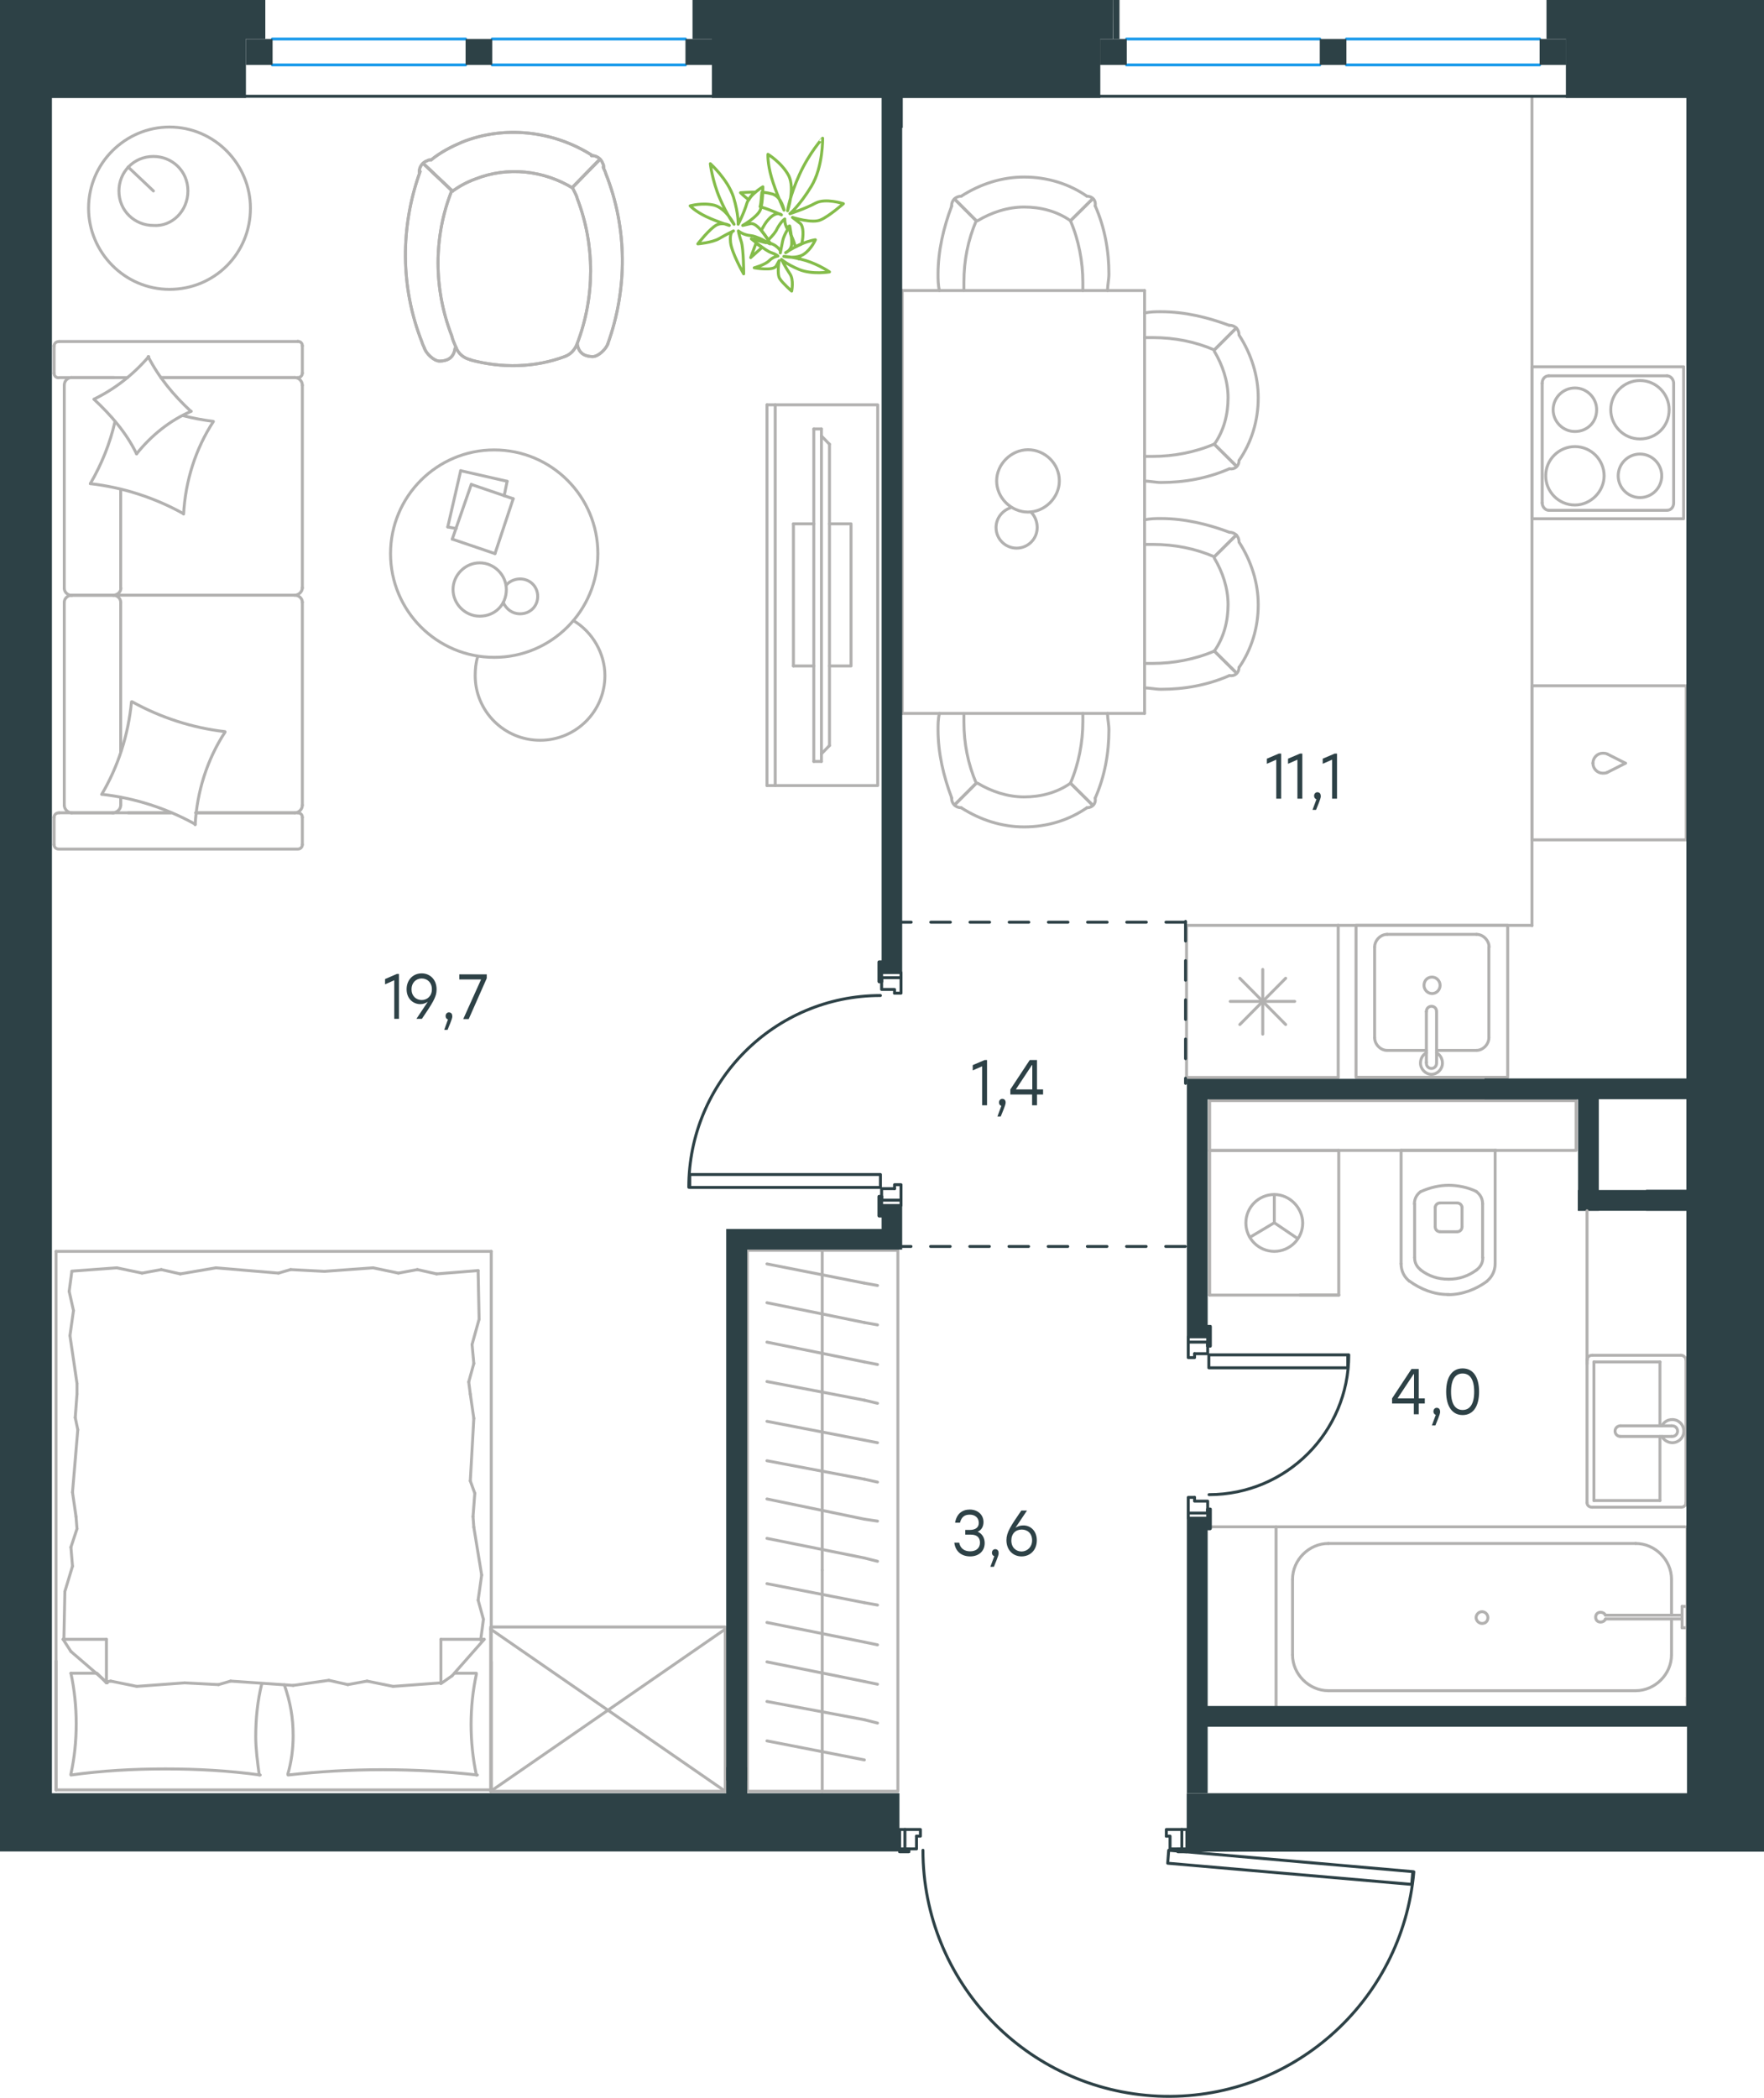 <?xml version="1.0" encoding="utf-8"?>
<!-- Generator: Adobe Illustrator 26.5.0, SVG Export Plug-In . SVG Version: 6.00 Build 0)  -->
<svg version="1.1" id="Слой_1" xmlns="http://www.w3.org/2000/svg" xmlns:xlink="http://www.w3.org/1999/xlink" x="0px" y="0px"
	 viewBox="0 0 900.2 1070" style="enable-background:new 0 0 900.2 1070;" xml:space="preserve">
<style type="text/css">
	.st0{fill:none;stroke:#B2B1B0;stroke-width:1.5;stroke-linecap:round;stroke-linejoin:round;stroke-miterlimit:22.926;}
	.st1{fill:none;stroke:#2D4146;stroke-width:1.5;stroke-linecap:round;stroke-linejoin:round;stroke-miterlimit:10;}
	.st2{fill:none;stroke:#2D4146;stroke-width:1.5;stroke-linecap:round;stroke-linejoin:round;stroke-miterlimit:22.926;}
	.st3{fill:none;stroke:#1D9CEB;stroke-width:1.5;stroke-linecap:round;stroke-linejoin:round;stroke-miterlimit:22.926;}
	.st4{fill-rule:evenodd;clip-rule:evenodd;fill:#2D4146;}
	.st5{enable-background:new    ;}
	.st6{fill:#2D4146;}
	
		.st7{fill:none;stroke:#2D4146;stroke-width:1.5;stroke-linecap:round;stroke-linejoin:round;stroke-miterlimit:22.926;stroke-dasharray:10;}
	.st8{fill:none;stroke:#84BC4A;stroke-width:1.5;stroke-linecap:round;stroke-linejoin:round;stroke-miterlimit:22.926;}
</style>
<line class="st0" x1="651.2" y1="778.8" x2="611" y2="778.8"/>
<g>
	<line class="st0" x1="61.6" y1="383.3" x2="61.6" y2="307.2"/>
	<line class="st0" x1="154.3" y1="176.4" x2="154.3" y2="190.4"/>
	<line class="st0" x1="154.3" y1="196.5" x2="154.3" y2="300.1"/>
	<line class="st0" x1="87.2" y1="414.6" x2="65.5" y2="414.6"/>
	<line class="st0" x1="150.4" y1="414.6" x2="99.9" y2="414.6"/>
	<line class="st0" x1="150.4" y1="192.6" x2="82.1" y2="192.6"/>
	<line class="st0" x1="58.1" y1="303.6" x2="36.4" y2="303.6"/>
	<line class="st0" x1="61.6" y1="300.1" x2="61.6" y2="249.7"/>
	<line class="st0" x1="27.6" y1="430.8" x2="27.6" y2="416.9"/>
	<line class="st0" x1="36.4" y1="303.6" x2="58.1" y2="303.6"/>
	<line class="st0" x1="32.8" y1="196.5" x2="32.8" y2="300.1"/>
	<line class="st0" x1="82.1" y1="192.6" x2="152" y2="192.6"/>
	<line class="st0" x1="154.3" y1="307.2" x2="154.3" y2="410.7"/>
	<line class="st0" x1="154.3" y1="416.9" x2="154.3" y2="430.8"/>
	<line class="st0" x1="61.6" y1="410.7" x2="61.6" y2="406.8"/>
	<line class="st0" x1="30.2" y1="414.6" x2="87.2" y2="414.6"/>
	<line class="st0" x1="61.6" y1="410.7" x2="61.6" y2="406.8"/>
	<line class="st0" x1="36.4" y1="414.6" x2="58.1" y2="414.6"/>
	<line class="st0" x1="36.4" y1="303.6" x2="58.1" y2="303.6"/>
	<line class="st0" x1="32.8" y1="307.2" x2="32.8" y2="410.7"/>
	<line class="st0" x1="99.9" y1="414.6" x2="152" y2="414.6"/>
	<line class="st0" x1="30.2" y1="174.2" x2="152" y2="174.2"/>
	<line class="st0" x1="27.6" y1="190.4" x2="27.6" y2="176.4"/>
	<line class="st0" x1="65.1" y1="192.6" x2="30.2" y2="192.6"/>
	<line class="st0" x1="58.1" y1="303.6" x2="150.4" y2="303.6"/>
	<line class="st0" x1="58.1" y1="192.6" x2="36.4" y2="192.6"/>
	<path class="st0" d="M30.2,414.6c-1.9,0-2.6,1.3-2.6,2.3"/>
	<path class="st0" d="M152,192.6c1.6,0,2.3-1.3,2.3-2.3"/>
	<path class="st0" d="M27.6,190.4c0,1.6,1.3,2.3,2.3,2.3"/>
	<path class="st0" d="M61.6,307.2c0-1.8-1.6-3.6-3.9-3.6"/>
	<path class="st0" d="M36.4,192.6c-1.8,0-3.6,1.6-3.6,3.9"/>
	<path class="st0" d="M32.8,410.7c0,1.9,1.6,3.9,3.9,3.9"/>
	<path class="st0" d="M154.3,307.2c0-1.8-1.6-3.6-3.9-3.6"/>
	<path class="st0" d="M36.7,303.6c-1.9,0-3.9,1.5-3.9,3.6"/>
	<path class="st0" d="M150.4,303.6c1.9,0,3.9-1.6,3.9-3.9"/>
	<path class="st0" d="M27.6,430.8c0,1.6,1.3,2.3,2.3,2.3H152c1.6,0,2.3-1.3,2.3-2.3"/>
	<path class="st0" d="M32.8,300.1c0,1.8,1.6,3.6,3.9,3.6"/>
	<path class="st0" d="M154.3,176.4c0-1.6-1.3-2.3-2.3-2.3"/>
	<path class="st0" d="M150.4,414.6c1.9,0,3.9-1.6,3.9-3.9"/>
	<path class="st0" d="M154.3,416.9c0-1.6-1.3-2.3-2.3-2.3"/>
	<path class="st0" d="M154.3,196.5c0-1.9-1.6-3.9-3.9-3.9"/>
	<path class="st0" d="M57.3,414.6c2.2,0,4.3-1.6,4.3-3.9"/>
	<path class="st0" d="M57.8,303.6c1.9,0,3.9-1.5,3.9-3.6"/>
	<path class="st0" d="M30.2,174.2c-1.9,0-2.6,1.3-2.6,2.3"/>
	<path class="st0" d="M67.5,358c14.6,8.1,30.8,13.3,47.3,15.2"/>
	<path class="st0" d="M75.6,181.9c5.5,10.7,13,19.7,21.7,27.8"/>
	<path class="st0" d="M97.6,209.8c-10.7,4.5-20.4,12.3-27.9,21.7"/>
	<path class="st0" d="M114.8,373.5c-9.1,13.9-14.3,30.4-15.2,47.2"/>
	<path class="st0" d="M93.4,261.9c-14.6-8.1-30.8-13.3-47.3-15.2"/>
	<path class="st0" d="M46.1,246.7c5.8-10,10-20.4,12.6-31.7"/>
	<path class="st0" d="M108.9,215c-9.1,13.9-14.3,30.4-15.2,47.2"/>
	<path class="st0" d="M99.6,420.4c-14.6-8.1-30.8-13.3-47.3-15.2"/>
	<path class="st0" d="M51.9,405.2c8.4-14.2,13.6-30.4,15.2-47.2"/>
	<path class="st0" d="M69.7,231.5c-5.2-10.7-13-19.7-21.7-27.8"/>
	<path class="st0" d="M93.4,212c4.9,1.3,10.4,2.3,15.2,2.9"/>
	<path class="st0" d="M48,203.6c10.7-5.2,20.1-12.6,27.9-21.7"/>
</g>
<g>
	<line class="st0" x1="235.1" y1="240.1" x2="258.8" y2="245.5"/>
	<line class="st0" x1="258.8" y1="245.5" x2="257.3" y2="252.9"/>
	<line class="st0" x1="232.8" y1="269.6" x2="228.5" y2="268.8"/>
	<line class="st0" x1="228.5" y1="268.8" x2="235.1" y2="240.1"/>
	<line class="st0" x1="240.5" y1="247.1" x2="261.9" y2="254.4"/>
	<line class="st0" x1="261.9" y1="254.4" x2="252.6" y2="282.4"/>
	<line class="st0" x1="252.6" y1="282.4" x2="230.8" y2="275"/>
	<line class="st0" x1="230.8" y1="275" x2="240.5" y2="247.1"/>
	<ellipse class="st0" cx="252.2" cy="282.4" rx="52.9" ry="52.9"/>
	<path class="st0" d="M258.4,300.7c0-7.4-6.2-13.6-13.6-13.6c-7.4,0-13.6,6.2-13.6,13.6s6.2,13.6,13.6,13.6
		C252.6,314.3,258.4,308.5,258.4,300.7z"/>
	<path class="st0" d="M258.4,298.4c1.6-1.9,4.3-3.1,7-3.1c5.1,0,9,3.9,9,8.9c0,5.1-3.9,8.9-9,8.9c-3.9,0-7-2.3-8.6-5.8"/>
	<path class="st0" d="M292.7,316.6c9.7,5.8,16,16.7,16,28c0,18.3-14.8,33-33.1,33c-18.3,0-33.1-14.8-33.1-33c0-3.2,0.3-6.5,1.3-9.7"
		/>
</g>
<g>
	<g>
		<line class="st0" x1="395.6" y1="206.5" x2="395.6" y2="400.7"/>
		<polyline class="st0" points="391.4,400.7 447.9,400.7 447.9,206.5 391.4,206.5 		"/>
		<line class="st0" x1="391.4" y1="206.5" x2="391.4" y2="400.7"/>
	</g>
	<g>
		<polyline class="st0" points="423.3,339.7 434.3,339.7 434.3,267.2 423.3,267.2 		"/>
		<line class="st0" x1="415.3" y1="267.2" x2="404.9" y2="267.2"/>
		<line class="st0" x1="404.9" y1="267.2" x2="404.9" y2="339.7"/>
		<line class="st0" x1="404.9" y1="339.7" x2="415.3" y2="339.7"/>
		<line class="st0" x1="415.3" y1="218.8" x2="419.2" y2="218.8"/>
		<line class="st0" x1="423.3" y1="380.3" x2="419.2" y2="384.5"/>
		<line class="st0" x1="419.2" y1="222.4" x2="423.3" y2="226.6"/>
		<line class="st0" x1="419.2" y1="388.4" x2="419.2" y2="218.8"/>
		<line class="st0" x1="415.3" y1="218.8" x2="415.3" y2="388.4"/>
		<line class="st0" x1="415.3" y1="388.4" x2="419.2" y2="388.4"/>
		<line class="st0" x1="423.3" y1="226.6" x2="423.3" y2="380.3"/>
	</g>
</g>
<g>
	<path class="st0" d="M240.1,183.5c-3.7-0.9-6.2-3.2-7.4-6.3"/>
	<path class="st0" d="M288.4,181.8c-15.5,5.8-32.3,6.1-48.3,1.8"/>
	<path class="st0" d="M216.7,177.9c-0.4-1.2-1.1-2.2-1.4-3.5c-11-27.8-11.1-58.7-0.9-86.9"/>
	<path class="st0" d="M232.7,177.2c-0.8-1.9-1.7-3.8-2.2-6c-9.3-24-9.3-50.5,0.1-74.1"/>
	<path class="st0" d="M294.5,175.5c-1.3,3-3.1,5.1-6.1,6.3"/>
	<path class="st0" d="M307.8,85.2c0.4,1.2,1.1,2.2,1.4,3.5c11,27.8,11.1,58.7,0.9,86.9"/>
	<path class="st0" d="M292.1,95.6c0.8,1.9,2,3.6,2.5,5.7c9.1,23.7,9.1,50.1-0.1,74.1"/>
	<path class="st0" d="M230.9,97.5c3.7-2.6,7.3-4.6,11.7-6.2c16.5-6.5,34.9-4.4,49.8,4.7"/>
	<path class="st0" d="M220.1,81.5c4.8-3.9,10.3-6.7,15.7-9c21.5-8.6,46.4-5.9,66.3,6.7"/>
	<line class="st0" x1="292.1" y1="95.6" x2="306.1" y2="81.3"/>
	<line class="st0" x1="230.9" y1="97.5" x2="216" y2="83.4"/>
	<line class="st0" x1="230.9" y1="97.5" x2="216" y2="83.4"/>
	<line class="st0" x1="292.1" y1="95.6" x2="306.1" y2="81.3"/>
	<path class="st0" d="M301.8,79.4c2.4-0.2,5,1.5,5.8,4c0.5,0.7,0.4,1.2,0.5,2.1"/>
	<path class="st0" d="M214,87.8c-0.2-2.4,1.5-5,4-5.8c0.7-0.5,1.2-0.4,2.1-0.5"/>
	<path class="st0" d="M310.1,175.6c-0.8,2.3-4.7,6.4-7.8,6.3c-3.2-0.1-6.9-1.1-7.7-6.4"/>
	<path class="st0" d="M216.7,177.9c0.8,2.3,4.7,6.4,7.8,6.3c3.2-0.1,6.9-1.1,7.7-6.4"/>
</g>
<g>
	<path class="st0" d="M240.1,183.5c-3.7-0.9-6.2-3.2-7.4-6.3"/>
	<path class="st0" d="M288.4,181.8c-15.5,5.8-32.3,6.1-48.3,1.8"/>
	<path class="st0" d="M216.7,177.9c-0.4-1.2-1.1-2.2-1.4-3.5c-11-27.8-11.1-58.7-0.9-86.9"/>
	<path class="st0" d="M232.7,177.2c-0.8-1.9-1.7-3.8-2.2-6c-9.3-24-9.3-50.5,0.1-74.1"/>
	<path class="st0" d="M294.5,175.5c-1.3,3-3.1,5.1-6.1,6.3"/>
	<path class="st0" d="M307.8,85.2c0.4,1.2,1.1,2.2,1.4,3.5c11,27.8,11.1,58.7,0.9,86.9"/>
	<path class="st0" d="M292.1,95.6c0.8,1.9,2,3.6,2.5,5.7c9.1,23.7,9.1,50.1-0.1,74.1"/>
	<path class="st0" d="M230.9,97.5c3.7-2.6,7.3-4.6,11.7-6.2c16.5-6.5,34.9-4.4,49.8,4.7"/>
	<path class="st0" d="M220.1,81.5c4.8-3.9,10.3-6.7,15.7-9c21.5-8.6,46.4-5.9,66.3,6.7"/>
	<line class="st0" x1="292.1" y1="95.6" x2="306.1" y2="81.3"/>
	<line class="st0" x1="230.9" y1="97.5" x2="216" y2="83.4"/>
	<line class="st0" x1="230.9" y1="97.5" x2="216" y2="83.4"/>
	<line class="st0" x1="292.1" y1="95.6" x2="306.1" y2="81.3"/>
	<path class="st0" d="M301.8,79.4c2.4-0.2,5,1.5,5.8,4c0.5,0.7,0.4,1.2,0.5,2.1"/>
	<path class="st0" d="M214,87.8c-0.2-2.4,1.5-5,4-5.8c0.7-0.5,1.2-0.4,2.1-0.5"/>
	<path class="st0" d="M310.1,175.6c-0.8,2.3-4.7,6.4-7.8,6.3c-3.2-0.1-6.9-1.1-7.7-6.4"/>
	<path class="st0" d="M216.7,177.9c0.8,2.3,4.7,6.4,7.8,6.3c3.2-0.1,6.9-1.1,7.7-6.4"/>
</g>
<g>
	<line class="st0" x1="78.3" y1="97.4" x2="65.4" y2="85.2"/>
	<path class="st0" d="M95.9,97.4c0-10.2-8.1-17.6-17.6-17.6c-10.2,0-17.6,8.1-17.6,17.6c0,10.2,8.1,17.6,17.6,17.6
		C87.8,115.7,95.9,107.6,95.9,97.4z"/>
	<path class="st0" d="M127.8,106.2c0-22.4-18.3-41.4-41.3-41.4c-22.4,0-41.3,18.3-41.3,41.4c0,22.4,18.3,41.4,41.3,41.4
		S127.8,129.3,127.8,106.2z"/>
</g>
<g>
	<line class="st0" x1="28.6" y1="847.3" x2="28.6" y2="913"/>
	<line class="st0" x1="250.7" y1="913" x2="28.6" y2="913"/>
	<line class="st0" x1="231.9" y1="853.5" x2="243.1" y2="853.5"/>
	<line class="st0" x1="54.3" y1="858.4" x2="54.3" y2="836.2"/>
	<line class="st0" x1="49.5" y1="853.5" x2="54.3" y2="858.4"/>
	<line class="st0" x1="250.7" y1="638.3" x2="250.7" y2="913"/>
	<line class="st0" x1="32.2" y1="836.2" x2="54.3" y2="836.2"/>
	<line class="st0" x1="28.6" y1="913" x2="28.6" y2="638.3"/>
	<line class="st0" x1="247.1" y1="836.2" x2="230.7" y2="854.8"/>
	<line class="st0" x1="230.7" y1="854.8" x2="225" y2="858.8"/>
	<line class="st0" x1="36.2" y1="853.5" x2="49.1" y2="853.5"/>
	<line class="st0" x1="225" y1="858.4" x2="225" y2="836.2"/>
	<line class="st0" x1="54.8" y1="858.4" x2="36.2" y2="842.4"/>
	<line class="st0" x1="36.2" y1="842.4" x2="32.2" y2="836.2"/>
	<line class="st0" x1="247.1" y1="836.2" x2="225" y2="836.2"/>
	<line class="st0" x1="148.3" y1="647.6" x2="165.6" y2="648.5"/>
	<line class="st0" x1="92" y1="649.8" x2="110.2" y2="646.7"/>
	<line class="st0" x1="72.5" y1="649.4" x2="82.3" y2="647.6"/>
	<line class="st0" x1="82.3" y1="647.6" x2="92" y2="649.8"/>
	<line class="st0" x1="142.1" y1="649.4" x2="148.3" y2="647.6"/>
	<line class="st0" x1="110.2" y1="646.7" x2="142.1" y2="649.4"/>
	<line class="st0" x1="36.6" y1="648.4" x2="59.6" y2="646.7"/>
	<line class="st0" x1="59.6" y1="646.7" x2="72.5" y2="649.4"/>
	<line class="st0" x1="222.8" y1="649.8" x2="244" y2="648.1"/>
	<line class="st0" x1="203.3" y1="649.4" x2="213" y2="647.6"/>
	<line class="st0" x1="213" y1="647.6" x2="222.8" y2="649.8"/>
	<line class="st0" x1="165.6" y1="648.5" x2="190.4" y2="646.7"/>
	<line class="st0" x1="190.4" y1="646.7" x2="203.3" y2="649.4"/>
	<line class="st0" x1="250.7" y1="638.3" x2="28.6" y2="638.3"/>
	<path class="st0" d="M147,905.4c16-1.8,31.9-2.7,48.3-2.7c16,0,32.4,0.9,48.3,2.7"/>
	<path class="st0" d="M145.1,859.4c3.1,8.9,4.5,16.7,4.5,26c0,6.7-0.9,13.3-2.7,19.5"/>
	<path class="st0" d="M243.1,905.4c-1.8-8.4-2.7-17.3-2.7-25.7c0-8.9,0.9-17.3,2.7-25.7"/>
	<path class="st0" d="M132.3,905.4c-0.9-6.7-1.8-13.3-1.8-19.5c0-9.3,0.9-18.2,3.1-27.1"/>
	<line class="st0" x1="39.3" y1="779.8" x2="38.8" y2="773.6"/>
	<line class="st0" x1="37" y1="798.9" x2="36.2" y2="789.2"/>
	<line class="st0" x1="36.2" y1="789.2" x2="39.3" y2="779.8"/>
	<line class="st0" x1="32.6" y1="836.2" x2="33.1" y2="811.8"/>
	<line class="st0" x1="33.1" y1="811.8" x2="37" y2="798.9"/>
	<line class="st0" x1="38.4" y1="723.1" x2="39.3" y2="711.1"/>
	<line class="st0" x1="38.8" y1="773.6" x2="37" y2="761.2"/>
	<line class="st0" x1="39.7" y1="729.3" x2="38.4" y2="723.1"/>
	<line class="st0" x1="37" y1="761.2" x2="39.7" y2="729.3"/>
	<line class="st0" x1="39.3" y1="711.1" x2="39.3" y2="705.7"/>
	<line class="st0" x1="37.5" y1="668.5" x2="35.3" y2="658.7"/>
	<line class="st0" x1="35.3" y1="658.7" x2="36.6" y2="649"/>
	<line class="st0" x1="39.3" y1="705.7" x2="35.7" y2="681.3"/>
	<line class="st0" x1="35.7" y1="681.3" x2="37.5" y2="668.5"/>
	<line class="st0" x1="239.2" y1="704.9" x2="240" y2="711.1"/>
	<line class="st0" x1="240.9" y1="685.8" x2="241.8" y2="695.5"/>
	<line class="st0" x1="241.8" y1="695.5" x2="239.2" y2="704.9"/>
	<line class="st0" x1="244" y1="648.1" x2="244.5" y2="672.9"/>
	<line class="st0" x1="244.5" y1="672.9" x2="240.9" y2="685.8"/>
	<line class="st0" x1="242.3" y1="761.7" x2="241.4" y2="773.6"/>
	<line class="st0" x1="240" y1="711.1" x2="241.8" y2="723.5"/>
	<line class="st0" x1="240" y1="755.4" x2="242.3" y2="761.7"/>
	<line class="st0" x1="241.8" y1="723.5" x2="240" y2="755.4"/>
	<line class="st0" x1="241.4" y1="773.6" x2="241.8" y2="779"/>
	<line class="st0" x1="245.4" y1="835.8" x2="245.4" y2="836.6"/>
	<line class="st0" x1="244" y1="816.2" x2="246.7" y2="826"/>
	<line class="st0" x1="246.7" y1="826" x2="245.4" y2="835.8"/>
	<line class="st0" x1="241.8" y1="779" x2="245.8" y2="803.4"/>
	<line class="st0" x1="245.8" y1="803.4" x2="244" y2="816.2"/>
	<path class="st0" d="M36.2,905.4c16-2.2,31.9-3.1,48.3-3.1c16,0,32.4,0.9,48.3,3.1"/>
	<path class="st0" d="M36.2,853.5c1.8,8.4,2.7,17.3,2.7,25.7c0,8.9-0.9,17.3-2.7,25.7"/>
	<line class="st0" x1="111.5" y1="859.3" x2="94.2" y2="858.4"/>
	<line class="st0" x1="167.8" y1="857.1" x2="149.6" y2="859.7"/>
	<line class="st0" x1="187.3" y1="857.5" x2="177.5" y2="859.3"/>
	<line class="st0" x1="177.5" y1="859.3" x2="167.8" y2="857.1"/>
	<line class="st0" x1="117.7" y1="857.5" x2="111.5" y2="859.3"/>
	<line class="st0" x1="149.6" y1="859.7" x2="117.7" y2="857.5"/>
	<line class="st0" x1="225" y1="858.4" x2="200.6" y2="860.2"/>
	<line class="st0" x1="200.6" y1="860.2" x2="187.3" y2="857.5"/>
	<line class="st0" x1="56.5" y1="857.5" x2="54.3" y2="857.9"/>
	<line class="st0" x1="94.2" y1="858.4" x2="69.8" y2="860.2"/>
	<line class="st0" x1="69.8" y1="860.2" x2="56.5" y2="857.5"/>
	<line class="st0" x1="250.7" y1="913" x2="250.7" y2="847.7"/>
</g>
<g>
	<line class="st0" x1="460.4" y1="363.9" x2="460.4" y2="148.2"/>
	<line class="st0" x1="460.4" y1="148.2" x2="584.1" y2="148.2"/>
	<line class="st0" x1="584.1" y1="148.2" x2="584.1" y2="363.9"/>
	<line class="st0" x1="584.1" y1="363.9" x2="460.4" y2="363.9"/>
	<path class="st0" d="M524.6,229.4c-8.6,0-16,7.4-16,15.9c0,8.6,7.4,15.9,16,15.9s16-7.4,16-15.9
		C540.6,236.4,533.2,229.4,524.6,229.4z"/>
	<path class="st0" d="M526.2,261.3c1.9,1.9,3.1,4.7,3.1,7.8c0,5.8-4.7,10.5-10.5,10.5s-10.5-4.7-10.5-10.5c0-4.7,3.1-8.6,7.4-10.1"
		/>
	<path class="st0" d="M619.7,226.6c4.9-7,7-15.3,7-23.7s-2.8-16.7-7-23.7"/>
	<path class="st0" d="M584.1,245.4c2.8,0,5.6,0.7,8.4,0.7c11.9,0,23.7-2.1,34.9-7"/>
	<path class="st0" d="M627.4,166c-11.2-4.2-23-7-34.9-7c-2.8,0-5.6,0-8.4,0.7"/>
	<path class="st0" d="M584.1,232.8c1.4,0,2.8,0,4.2,0c10.5,0,21.6-2.1,31.4-6.3"/>
	<path class="st0" d="M619.7,178.5c-9.8-4.2-20.2-6.3-31.4-6.3c-1.4,0-2.8,0-4.2,0"/>
	<path class="st0" d="M632.3,234.9c6.3-9.1,9.8-20.2,9.8-32c0-11.1-3.5-22.3-9.8-32"/>
	<line class="st0" x1="619.7" y1="226.6" x2="630.9" y2="237.7"/>
	<line class="st0" x1="619.7" y1="178.5" x2="630.9" y2="167.3"/>
	<line class="st0" x1="619.7" y1="226.6" x2="630.9" y2="237.7"/>
	<line class="st0" x1="619.7" y1="178.5" x2="630.9" y2="167.3"/>
	<path class="st0" d="M632.3,170.8c0-2.8-2.1-4.9-4.9-4.9"/>
	<path class="st0" d="M627.4,239.1c2.8,0.5,4.9-1.4,4.9-4.2"/>
	<path class="st0" d="M619.7,332.1c4.9-7,7-15.3,7-23.7c0-8.4-2.8-16.7-7-23.7"/>
	<path class="st0" d="M584.1,350.9c2.8,0,5.6,0.7,8.4,0.7c11.9,0,23.7-2.1,34.9-7"/>
	<path class="st0" d="M627.4,271.5c-11.2-4.2-23-7-34.9-7c-2.8,0-5.6,0-8.4,0.7"/>
	<path class="st0" d="M584.1,338.4c1.4,0,2.8,0,4.2,0c10.5,0,21.6-2.1,31.4-6.3"/>
	<path class="st0" d="M619.7,284c-9.8-4.2-20.2-6.3-31.4-6.3c-1.4,0-2.8,0-4.2,0"/>
	<path class="st0" d="M632.3,340.5c6.3-9.1,9.8-20.2,9.8-32c0-11.1-3.5-22.3-9.8-32"/>
	<line class="st0" x1="619.7" y1="332.1" x2="630.9" y2="343.2"/>
	<line class="st0" x1="619.7" y1="284" x2="630.9" y2="272.9"/>
	<line class="st0" x1="619.7" y1="332.1" x2="630.9" y2="343.2"/>
	<line class="st0" x1="619.7" y1="284" x2="630.9" y2="272.9"/>
	<path class="st0" d="M632.3,276.4c0-2.8-2.1-4.9-4.9-4.9"/>
	<path class="st0" d="M627.4,344.6c2.8,0.5,4.9-1.4,4.9-4.2"/>
	<path class="st0" d="M546.3,112.6c-7-4.9-15.3-7-23.7-7s-16.7,2.8-23.7,7"/>
	<path class="st0" d="M565.2,148.2c0-2.8,0.7-5.6,0.7-8.4c0-11.8-2.1-23.7-7-34.8"/>
	<path class="st0" d="M485.7,105c-4.2,11.1-7,23-7,34.8c0,2.8,0,5.6,0.7,8.4"/>
	<path class="st0" d="M552.6,148.2c0-1.4,0-2.8,0-4.2c0-10.4-2.1-21.6-6.3-31.3"/>
	<path class="st0" d="M498.2,112.6c-4.2,9.8-6.3,20.2-6.3,31.3c0,1.4,0,2.8,0,4.2"/>
	<path class="st0" d="M554.7,100.1c-9.1-6.3-20.2-9.8-32.1-9.8c-11.2,0-22.3,3.5-32.1,9.8"/>
	<line class="st0" x1="546.3" y1="112.6" x2="557.5" y2="101.5"/>
	<line class="st0" x1="498.2" y1="112.6" x2="487.1" y2="101.5"/>
	<line class="st0" x1="546.3" y1="112.6" x2="557.5" y2="101.5"/>
	<line class="st0" x1="498.2" y1="112.6" x2="487.1" y2="101.5"/>
	<path class="st0" d="M490.5,100.1c-2.8,0-4.9,2.1-4.9,4.9"/>
	<path class="st0" d="M558.9,105c0.5-2.8-1.4-4.9-4.2-4.9"/>
	<path class="st0" d="M546.3,399.5c-7,4.9-15.3,7-23.7,7s-16.7-2.8-23.7-7"/>
	<path class="st0" d="M565.2,363.9c0,2.8,0.7,5.6,0.7,8.4c0,11.8-2.1,23.7-7,34.8"/>
	<path class="st0" d="M485.7,407.1c-4.2-11.1-7-23-7-34.8c0-2.8,0-5.6,0.7-8.4"/>
	<path class="st0" d="M552.6,363.9c0,1.4,0,2.8,0,4.2c0,10.4-2.1,21.6-6.3,31.3"/>
	<path class="st0" d="M498.2,399.5c-4.2-9.8-6.3-20.2-6.3-31.3c0-1.4,0-2.8,0-4.2"/>
	<path class="st0" d="M554.7,412c-9.1,6.3-20.2,9.8-32.1,9.8c-11.2,0-22.3-3.5-32.1-9.8"/>
	<line class="st0" x1="546.3" y1="399.5" x2="557.5" y2="410.6"/>
	<line class="st0" x1="498.2" y1="399.5" x2="487.1" y2="410.6"/>
	<line class="st0" x1="546.3" y1="399.5" x2="557.5" y2="410.6"/>
	<line class="st0" x1="498.2" y1="399.5" x2="487.1" y2="410.6"/>
	<path class="st0" d="M490.5,412c-2.8,0-4.9-2.1-4.9-4.9"/>
	<path class="st0" d="M558.9,407.1c0.5,2.8-1.4,4.9-4.2,4.9"/>
</g>
<g>
	<line class="st0" x1="682.9" y1="472" x2="682.9" y2="549.6"/>
	<line class="st0" x1="644.4" y1="494.5" x2="644.4" y2="527.5"/>
	<line class="st0" x1="632.7" y1="522.6" x2="656.1" y2="499"/>
	<line class="st0" x1="632.7" y1="499" x2="656.1" y2="522.6"/>
	<line class="st0" x1="627.8" y1="510.8" x2="660.7" y2="510.8"/>
	<line class="st0" x1="682.9" y1="549.6" x2="605.5" y2="549.6"/>
	<line class="st0" x1="605.5" y1="472" x2="605.5" y2="549.6"/>
	<line class="st0" x1="682.9" y1="472" x2="605.5" y2="472"/>
</g>
<g>
	<rect x="692" y="472" class="st0" width="77.4" height="77.5"/>
	<line class="st0" x1="727.9" y1="516" x2="727.9" y2="541.9"/>
	<line class="st0" x1="733.1" y1="535.8" x2="753.5" y2="535.8"/>
	<line class="st0" x1="753.5" y1="476.6" x2="707.9" y2="476.6"/>
	<line class="st0" x1="707.9" y1="535.8" x2="727.9" y2="535.8"/>
	<line class="st0" x1="701.5" y1="483.1" x2="701.5" y2="529.3"/>
	<line class="st0" x1="733.1" y1="541.9" x2="733.1" y2="516"/>
	<line class="st0" x1="759.8" y1="529.3" x2="759.8" y2="483.1"/>
	<path class="st0" d="M727.9,516L727.9,516c0-1.5,1.1-2.7,2.6-2.7s2.6,1.1,2.6,2.7"/>
	<path class="st0" d="M759.8,529.3c0,3.4-3,6.5-6.4,6.5"/>
	<path class="st0" d="M733.1,537c1.9,1.1,3,3.1,3,5.3c0,3.1-2.6,5.7-5.6,5.7s-5.6-2.7-5.6-5.7c0-2.3,1.1-4.2,3-5.3"/>
	<path class="st0" d="M701.5,483.1c0-3.4,3-6.5,6.4-6.5"/>
	<path class="st0" d="M707.9,535.8c-3.4,0-6.4-3.1-6.4-6.5"/>
	<path class="st0" d="M753.5,476.6c3.4,0,6.4,3.1,6.4,6.5"/>
	<path class="st0" d="M733.1,541.9v0.4c0,1.5-1.1,2.7-2.6,2.7s-2.6-1.1-2.6-2.7v-0.4"/>
	<path class="st0" d="M726.7,502.6c0,2.3,1.9,4.2,4.1,4.2c2.3,0,4.1-1.9,4.1-4.2c0-2.3-1.9-4.2-4.1-4.2
		C728.3,498.4,726.7,500.3,726.7,502.6z"/>
</g>
<g>
	<path class="st0" d="M814.8,209c0-6.1-5-11.1-11.1-11.1s-11.1,5-11.1,11.1s5,11.1,11.1,11.1C809.9,220.1,814.8,215.5,814.8,209z"/>
	<path class="st0" d="M818.6,242.7c0-8-6.5-14.9-14.9-14.9c-8,0-14.9,6.5-14.9,14.9c0,8,6.5,14.9,14.9,14.9
		C811.8,257.6,818.6,250.7,818.6,242.7z"/>
	<path class="st0" d="M848,242.7c0-6.1-5-11.1-11.1-11.1s-11.1,5-11.1,11.1s5,11.1,11.1,11.1C843.1,253.8,848,248.8,848,242.7z"/>
	<path class="st0" d="M851.8,209c0-8-6.5-14.9-14.9-14.9c-8,0-14.9,6.5-14.9,14.9c0,8,6.5,14.9,14.9,14.9S851.8,217.4,851.8,209z"/>
	<line class="st0" x1="787" y1="256.5" x2="787" y2="195.5"/>
	<line class="st0" x1="850.7" y1="260.3" x2="790.4" y2="260.3"/>
	<line class="st0" x1="854.1" y1="195.5" x2="854.1" y2="256.5"/>
	<line class="st0" x1="790.4" y1="191.7" x2="850.7" y2="191.7"/>
	<path class="st0" d="M854.1,256.5L854.1,256.5c0,2.3-1.5,3.8-3.4,3.8"/>
	<path class="st0" d="M787,195.5L787,195.5c0-2.3,1.5-3.8,3.4-3.8"/>
	<path class="st0" d="M790.4,260.3L790.4,260.3c-1.9,0-3.4-1.9-3.4-3.8"/>
	<path class="st0" d="M850.7,191.7L850.7,191.7c1.9,0,3.4,1.9,3.4,3.8"/>
	<rect x="781.8" y="187.1" class="st0" width="77.4" height="77.5"/>
</g>
<g>
	<rect x="781.8" y="349.8" class="st0" width="78.7" height="78.6"/>
	<line class="st0" x1="829.5" y1="389.3" x2="820.2" y2="384.6"/>
	<line class="st0" x1="820.2" y1="394" x2="829.5" y2="389.3"/>
	<path class="st0" d="M820.2,394c-0.8,0.4-1.6,0.4-2.3,0.4c-2.7,0-5-2.3-5-5.1"/>
	<path class="st0" d="M820.2,384.6c-0.8-0.4-1.6-0.4-2.3-0.4c-2.7,0-5,2.3-5,5.1"/>
</g>
<line class="st0" x1="781.8" y1="49.9" x2="781.8" y2="472.2"/>
<line class="st0" x1="682.9" y1="472" x2="781.8" y2="472"/>
<g>
	<line class="st0" x1="763.5" y1="586.8" x2="715" y2="586.8"/>
	<g>
		<line class="st0" x1="763" y1="644.6" x2="763" y2="586.8"/>
		<line class="st0" x1="721.9" y1="614.1" x2="721.9" y2="641.5"/>
		<line class="st0" x1="756.6" y1="641.5" x2="756.6" y2="614.1"/>
		<line class="st0" x1="732.4" y1="615.7" x2="732.4" y2="625.7"/>
		<line class="st0" x1="746.1" y1="625.7" x2="746.1" y2="615.7"/>
		<line class="st0" x1="743.5" y1="613.6" x2="735" y2="613.6"/>
		<line class="st0" x1="715" y1="586.8" x2="715" y2="644.6"/>
		<line class="st0" x1="735" y1="628.3" x2="743.5" y2="628.3"/>
		<path class="st0" d="M719.3,653.5c5.8,4.2,12.6,6.8,19.5,6.8c0,0,0,0,0.5,0"/>
		<path class="st0" d="M735,613.6c-1.6,0-2.6,1.1-2.6,2.6"/>
		<path class="st0" d="M725,607.8c-2.1,1.6-3.2,3.7-3.2,6.3"/>
		<path class="st0" d="M732.4,625.7c0,1.6,1.1,2.6,2.6,2.6"/>
		<path class="st0" d="M725,647.8c4.2,3.2,8.9,4.7,14.2,4.7"/>
		<path class="st0" d="M743.5,628.3c1.6,0,2.6-1.1,2.6-2.6"/>
		<path class="st0" d="M746.1,616.2c0-1.6-1.1-2.6-2.6-2.6"/>
		<path class="st0" d="M756.6,614.1c0-2.6-1.1-4.7-3.2-6.3"/>
		<path class="st0" d="M753.5,607.8c-4.2-2.1-9.5-3.2-14.2-3.2s-9.5,1.1-14.2,3.2"/>
		<path class="st0" d="M753.5,647.8c2.1-1.6,3.2-3.7,3.2-6.3"/>
		<path class="st0" d="M738.8,660.4L738.8,660.4c7.4,0,14.2-2.6,20-6.8"/>
		<path class="st0" d="M715,644.6c0,3.7,1.6,6.8,4.2,8.9"/>
		<path class="st0" d="M758.8,653.5c2.6-2.1,4.2-5.3,4.2-8.9"/>
		<path class="st0" d="M739.3,652.5L739.3,652.5c5.3,0,10-1.6,14.2-4.7"/>
		<path class="st0" d="M721.9,641.5c0,2.6,1.1,4.7,3.2,6.3"/>
	</g>
	<rect x="617.3" y="561.4" class="st0" width="187" height="25.4"/>
</g>
<g>
	<line class="st0" x1="813.4" y1="694.7" x2="847.1" y2="694.7"/>
	<line class="st0" x1="847.1" y1="694.7" x2="847.1" y2="727.3"/>
	<line class="st0" x1="847.1" y1="732.7" x2="847.1" y2="765.4"/>
	<line class="st0" x1="813.4" y1="765.4" x2="813.4" y2="694.7"/>
	<line class="st0" x1="847.1" y1="765.4" x2="813.4" y2="765.4"/>
	<line class="st0" x1="860.4" y1="766.5" x2="860.4" y2="693.6"/>
	<line class="st0" x1="812.6" y1="768.8" x2="857.8" y2="768.8"/>
	<line class="st0" x1="809.9" y1="693.6" x2="809.9" y2="766.5"/>
	<line class="st0" x1="857.8" y1="691.3" x2="812.6" y2="691.3"/>
	<path class="st0" d="M812.6,691.3c-1.6,0-2.6,0.9-2.6,2.3"/>
	<path class="st0" d="M809.9,766.5c0,1.4,1.1,2.3,2.6,2.3"/>
	<path class="st0" d="M857.8,768.8c1.6,0,2.6-0.9,2.6-2.3"/>
	<path class="st0" d="M860.4,693.6c0-0.9-1.1-2.3-2.6-2.3"/>
	<line class="st0" x1="826.9" y1="732.7" x2="853" y2="732.7"/>
	<line class="st0" x1="853" y1="727.3" x2="826.9" y2="727.3"/>
	<path class="st0" d="M826.9,732.7L826.9,732.7c-1.5,0-2.7-1.2-2.7-2.7s1.2-2.7,2.7-2.7l0,0"/>
	<path class="st0" d="M848.1,727.3c1-2,3-3.2,5.3-3.2c3.3,0,5.9,2.7,5.9,5.9c0,3.3-2.7,5.9-5.9,5.9c-2.2,0-4.3-1.3-5.3-3.2"/>
	<path class="st0" d="M853,727.3c0.1,0,0.3,0,0.4,0c1.5,0,2.7,1.2,2.7,2.7s-1.2,2.7-2.7,2.7c-0.1,0-0.3,0-0.4,0"/>
</g>
<g>
	<line class="st0" x1="853" y1="826.6" x2="853" y2="844.1"/>
	<line class="st0" x1="853" y1="805.6" x2="853" y2="823.9"/>
	<line class="st0" x1="834.7" y1="862.4" x2="677.9" y2="862.4"/>
	<line class="st0" x1="659.6" y1="844.1" x2="659.6" y2="805.6"/>
	<line class="st0" x1="651.2" y1="778.8" x2="860.9" y2="778.8"/>
	<line class="st0" x1="651.2" y1="871.4" x2="651.2" y2="778.8"/>
	<line class="st0" x1="677.9" y1="787.3" x2="834.7" y2="787.3"/>
	<line class="st0" x1="860.9" y1="871.4" x2="651.2" y2="871.4"/>
	<line class="st0" x1="860.9" y1="778.8" x2="860.9" y2="871.4"/>
	<path class="st0" d="M659.6,844.1c0,9.9,8.4,18.3,18.3,18.3"/>
	<path class="st0" d="M853,805.6c0-9.9-8.4-18.3-18.3-18.3"/>
	<path class="st0" d="M677.9,787.3c-9.9,0-18.3,8.4-18.3,18.3"/>
	<path class="st0" d="M834.7,862.4c9.9,0,18.3-8.4,18.3-18.3"/>
	<line class="st0" x1="860.9" y1="865.9" x2="860.9" y2="868.4"/>
	<line class="st0" x1="858.4" y1="825.8" x2="819.3" y2="825.8"/>
	<line class="st0" x1="819.3" y1="823.9" x2="858.4" y2="823.9"/>
	<line class="st0" x1="860.9" y1="819.4" x2="860.9" y2="830.3"/>
	<line class="st0" x1="860.9" y1="830.3" x2="858.4" y2="830.3"/>
	<line class="st0" x1="858.4" y1="830.3" x2="858.4" y2="819.4"/>
	<line class="st0" x1="858.4" y1="819.4" x2="860.9" y2="819.4"/>
	<path class="st0" d="M819.3,823.9c-0.5-1-1.5-1.5-2.5-1.5c-1.5,0-2.5,1-2.5,2.5s1,2.5,2.5,2.5c1,0,2-0.5,2.5-1.5"/>
	<path class="st0" d="M759.3,825.1c0-1.6-1.4-3-3-3s-3,1.4-3,3s1.4,3,3,3C758.3,828.1,759.3,826.7,759.3,825.1z"/>
</g>
<g>
	<line class="st0" x1="683.2" y1="586.9" x2="617.3" y2="586.9"/>
	<g>
		<line class="st0" x1="617.3" y1="660.6" x2="617.3" y2="586.9"/>
		<line class="st0" x1="663.4" y1="660.6" x2="683.2" y2="660.6"/>
		<line class="st0" x1="617.3" y1="660.6" x2="683.2" y2="660.6"/>
		<line class="st0" x1="650.3" y1="623.7" x2="662.1" y2="631.7"/>
		<line class="st0" x1="650.3" y1="623.7" x2="650.3" y2="609.3"/>
		<line class="st0" x1="650.3" y1="623.7" x2="637.9" y2="631.1"/>
		<path class="st0" d="M650.3,609.3c-8,0-14.5,6.5-14.5,14.5s6.5,14.5,14.5,14.5s14.5-6.5,14.5-14.5
			C664.7,616.1,658.2,609.3,650.3,609.3z"/>
		<line class="st0" x1="683.2" y1="660.6" x2="683.2" y2="586.8"/>
	</g>
</g>
<g>
	<line class="st0" x1="419.6" y1="913.7" x2="419.6" y2="800.9"/>
	<line class="st0" x1="447.8" y1="818.7" x2="441.1" y2="817.5"/>
	<line class="st0" x1="441.1" y1="817.5" x2="391.4" y2="807.8"/>
	<line class="st0" x1="447.8" y1="839" x2="441.1" y2="837.6"/>
	<line class="st0" x1="441.1" y1="837.6" x2="391.4" y2="827.6"/>
	<line class="st0" x1="447.8" y1="859.1" x2="441.1" y2="857.7"/>
	<line class="st0" x1="441.1" y1="857.7" x2="391.4" y2="847.7"/>
	<line class="st0" x1="447.8" y1="878.9" x2="441.1" y2="877.2"/>
	<line class="st0" x1="441.1" y1="877.2" x2="391.4" y2="867.9"/>
	<line class="st0" x1="441.1" y1="897.7" x2="391.4" y2="888"/>
	<rect x="381.4" y="637.8" class="st0" width="76.8" height="275.9"/>
	<line class="st0" x1="419.6" y1="800.9" x2="419.6" y2="637.8"/>
	<line class="st0" x1="447.8" y1="655.7" x2="441.1" y2="654.5"/>
	<line class="st0" x1="441.1" y1="654.5" x2="391.4" y2="644.7"/>
	<line class="st0" x1="447.8" y1="675.8" x2="441.1" y2="674.6"/>
	<line class="st0" x1="441.1" y1="674.6" x2="391.4" y2="664.5"/>
	<line class="st0" x1="447.8" y1="696" x2="441.1" y2="694.7"/>
	<line class="st0" x1="441.1" y1="694.7" x2="391.4" y2="684.6"/>
	<line class="st0" x1="447.8" y1="715.8" x2="441.1" y2="714.2"/>
	<line class="st0" x1="441.1" y1="714.2" x2="391.4" y2="704.7"/>
	<line class="st0" x1="447.8" y1="735.9" x2="441.1" y2="734.6"/>
	<line class="st0" x1="441.1" y1="734.6" x2="391.4" y2="725"/>
	<line class="st0" x1="447.8" y1="756" x2="441.1" y2="754.5"/>
	<line class="st0" x1="441.1" y1="754.5" x2="391.4" y2="745.1"/>
	<line class="st0" x1="447.8" y1="775.9" x2="441.1" y2="774.9"/>
	<line class="st0" x1="441.1" y1="774.9" x2="391.4" y2="764.6"/>
	<line class="st0" x1="441.1" y1="794.7" x2="391.4" y2="784.7"/>
	<line class="st0" x1="447.8" y1="796.4" x2="441.1" y2="794.7"/>
</g>
<g>
	<rect x="250.4" y="829.9" class="st0" width="119.7" height="83.8"/>
	<line class="st0" x1="250.4" y1="913.7" x2="370.1" y2="831"/>
	<line class="st0" x1="250.4" y1="831" x2="370.1" y2="913.7"/>
</g>
<rect x="459.1" y="933.2" class="st1" width="2.7" height="9.9"/>
<rect x="603.1" y="933.2" class="st1" width="2.6" height="9.9"/>
<path class="st1" d="M471,943.8c0,67.2,52.9,122.4,120,125.4c67.1,2.9,124.6-47.5,130.5-114.4"/>
<polygon class="st1" points="721,954.7 720.4,961.2 595.9,950.4 596.4,943.8 "/>
<line class="st1" x1="463.8" y1="943.1" x2="461.8" y2="943.1"/>
<polyline class="st1" points="459.1,944.5 463.8,944.5 463.8,943.1 "/>
<polyline class="st1" points="603.1,943.1 601.1,943.1 601.1,944.5 605.7,944.5 "/>
<line class="st1" x1="463.8" y1="943.1" x2="461.8" y2="943.1"/>
<polyline class="st1" points="459.1,944.5 463.8,944.5 463.8,943.1 "/>
<polyline class="st1" points="603.1,943.1 601.1,943.1 601.1,944.5 605.7,944.5 "/>
<polyline class="st1" points="595.2,936.6 597.1,936.6 597.1,943.1 603.1,943.1 "/>
<polyline class="st1" points="603.1,933.2 595.2,933.2 595.2,936.6 "/>
<polyline class="st1" points="467.7,936.6 469.7,936.6 469.7,933.2 461.8,933.2 "/>
<polyline class="st1" points="461.8,943.1 467.7,943.1 467.7,936.6 "/>
<rect x="449.9" y="612.2" class="st1" width="9.9" height="2.7"/>
<rect x="449.9" y="496.1" class="st1" width="9.9" height="2.6"/>
<path class="st1" d="M449.3,507.8c-54,0-97.8,43.8-97.8,97.8"/>
<rect x="352" y="599.1" class="st1" width="97.3" height="6.6"/>
<polyline class="st1" points="449.9,614.9 449.9,620.2 448.6,620.2 448.6,610.3 449.9,610.3 449.9,612.2 "/>
<polyline class="st1" points="449.9,498.7 449.9,500.7 448.6,500.7 448.6,490.7 449.9,490.7 449.9,496.1 "/>
<polyline class="st1" points="449.9,498.7 449.9,500.7 448.6,500.7 448.6,490.7 449.9,490.7 449.9,496.1 "/>
<polyline class="st1" points="449.9,614.9 449.9,620.2 448.6,620.2 448.6,610.3 449.9,610.3 449.9,612.2 "/>
<polyline class="st1" points="459.8,498.7 459.8,506.6 456.5,506.6 "/>
<polyline class="st1" points="456.5,506.6 456.5,504.7 449.9,504.7 449.9,498.7 "/>
<polyline class="st1" points="449.9,612.2 449.9,606.3 456.5,606.3 "/>
<polyline class="st1" points="456.5,606.3 456.5,604.3 459.8,604.3 459.8,612.2 "/>
<rect x="606.4" y="681.9" class="st1" width="9.9" height="2.7"/>
<rect x="606.4" y="771.8" class="st1" width="9.9" height="2.6"/>
<path class="st1" d="M617,762.4c39.4,0,71.3-31.9,71.3-71.3"/>
<rect x="616.9" y="691.1" class="st1" width="70.9" height="6.6"/>
<polyline class="st1" points="616.3,681.9 616.3,676.6 617.6,676.6 617.6,686.6 616.3,686.6 616.3,684.5 "/>
<polyline class="st1" points="616.3,771.8 616.3,769.8 617.6,769.8 617.6,779.7 616.3,779.7 616.3,774.3 "/>
<polyline class="st1" points="616.3,771.8 616.3,769.8 617.6,769.8 617.6,779.7 616.3,779.7 616.3,774.3 "/>
<polyline class="st1" points="616.3,681.9 616.3,676.6 617.6,676.6 617.6,686.6 616.3,686.6 616.3,684.5 "/>
<polyline class="st1" points="616.3,684.5 616.3,690.5 609.6,690.5 "/>
<polyline class="st1" points="609.6,690.5 609.6,692.5 606.4,692.5 606.4,684.5 "/>
<polyline class="st1" points="606.4,771.8 606.4,763.8 609.6,763.8 "/>
<polyline class="st1" points="609.6,763.8 609.6,765.7 616.3,765.7 616.3,771.8 "/>
<line class="st2" x1="363.3" y1="49.1" x2="125.5" y2="49.1"/>
<line class="st2" x1="799.1" y1="49.1" x2="561.5" y2="49.1"/>
<line class="st3" x1="785.7" y1="19.9" x2="687.1" y2="19.9"/>
<line class="st3" x1="785.7" y1="33.1" x2="687.1" y2="33.1"/>
<line class="st3" x1="673.5" y1="19.9" x2="574.9" y2="19.9"/>
<line class="st3" x1="574.9" y1="33.1" x2="673.5" y2="33.1"/>
<line class="st3" x1="349.8" y1="19.9" x2="251.2" y2="19.9"/>
<line class="st3" x1="349.8" y1="33.1" x2="251.2" y2="33.1"/>
<line class="st3" x1="237.6" y1="19.9" x2="139" y2="19.9"/>
<line class="st3" x1="139" y1="33.1" x2="237.6" y2="33.1"/>
<rect x="561.4" y="19.9" class="st4" width="13.6" height="13.2"/>
<rect x="673.5" y="19.9" class="st4" width="13.6" height="13.2"/>
<rect x="785.7" y="19.9" class="st4" width="13.6" height="13.2"/>
<rect x="125.5" y="19.9" class="st4" width="13.6" height="13.2"/>
<rect x="237.6" y="19.9" class="st4" width="13.6" height="13.2"/>
<rect x="349.8" y="19.9" class="st4" width="13.6" height="13.2"/>
<polygon class="st4" points="568.1,19.8 571.3,19.8 571.3,0 568,0 568.1,18.7 "/>
<polygon class="st4" points="449.9,626.9 370.6,626.9 370.6,632.1 370.6,637.4 370.6,908.2 381.3,908.2 381.3,637.4 449.9,637.4 
	456.8,637.4 460.4,637.4 460.4,614.9 449.9,614.9 "/>
<rect x="605.7" y="774.5" class="st4" width="10.6" height="140.1"/>
<polygon class="st4" points="605.7,555.5 605.7,560.8 605.7,682.1 616.3,682.1 616.3,560.8 810.4,560.8 810.4,550.3 605.7,550.3 "/>
<rect x="449.9" y="46.4" class="st4" width="10.5" height="449.8"/>
<g class="st5">
	<path class="st6" d="M502.5,787.1c0,4.2-3.1,6.8-7.4,6.8c-4.1,0-7.5-2.2-8.1-7h2.5c0.6,3.1,2.8,4.4,5.6,4.4c3.1,0,5-1.7,5-4.4
		c0-2.3-1.2-4.1-4.6-4.1h-2.9v-2.4h2.2c3.1,0,4.7-1.3,4.7-3.6c0-2.6-1.9-4.2-4.6-4.2c-2.5,0-4.2,1-5,4.1h-2.5
		c0.8-4.7,3.8-6.7,7.5-6.7c4,0,7,2.6,7,6.4c0,2.2-1,4.1-3,4.9C501.1,782.2,502.5,784.3,502.5,787.1z"/>
	<path class="st6" d="M507.2,799.2h-1.8l2-5.4c-0.7-0.2-1.2-0.9-1.2-1.7c0-1.1,0.7-1.9,1.7-1.9c0.7,0,1.7,0.4,1.7,1.9
		C509.7,792.7,509.6,793.4,507.2,799.2z"/>
	<path class="st6" d="M529.1,785.7c0,5-3.4,8.2-7.8,8.2c-4.2,0-7.7-3.1-7.7-8.3c0-4,2.2-7.2,7.6-15.1h2.9l-5.9,8.8
		c1.1-0.7,2.3-1.2,3.9-1.2C525.7,778,529.1,780.7,529.1,785.7z M526.7,785.7c0-3.5-2.3-5.5-5.3-5.5c-3.1,0-5.3,2.1-5.3,5.6
		s2.3,5.6,5.3,5.6C524.3,791.3,526.7,789.1,526.7,785.7z"/>
</g>
<g class="st5">
	<path class="st6" d="M727.1,715.9H724v5.5h-2.5v-5.5h-11.1v-2.6l9.9-15h3.7v15h3.1L727.1,715.9L727.1,715.9z M721.6,713.3v-12.4
		h-0.2l-8.2,12.4H721.6z"/>
	<path class="st6" d="M732.5,727.1h-1.8l2-5.4c-0.7-0.2-1.2-0.9-1.2-1.7c0-1.1,0.7-1.9,1.7-1.9c0.7,0,1.7,0.4,1.7,1.9
		C735,720.6,734.9,721.3,732.5,727.1z"/>
	<path class="st6" d="M754.8,709.9c0,7.6-3.1,11.9-8.4,11.9c-5.2,0-8.4-4.3-8.4-11.9s3.1-11.9,8.4-11.9S754.8,702.3,754.8,709.9z
		 M752.3,709.9c0-6.6-2.4-9.3-5.9-9.3s-5.9,2.7-5.9,9.3s2.4,9.3,5.9,9.3S752.3,716.5,752.3,709.9z"/>
</g>
<g class="st5">
	<path class="st6" d="M653.8,384.3v23.1h-2.5v-19.9l-4.8,2.1V387l6.1-2.6h1.2V384.3z"/>
	<path class="st6" d="M664.6,384.3v23.1h-2.5v-19.9l-4.8,2.1V387l6.1-2.6h1.2V384.3z"/>
	<path class="st6" d="M671.6,413.1h-1.8l2-5.4c-0.7-0.2-1.2-0.9-1.2-1.7c0-1.1,0.7-1.9,1.7-1.9c0.7,0,1.7,0.4,1.7,1.9
		C674.1,406.6,674,407.3,671.6,413.1z"/>
	<path class="st6" d="M682.3,384.3v23.1h-2.5v-19.9l-4.8,2.1V387l6.1-2.6h1.2V384.3z"/>
</g>
<g class="st5">
	<path class="st6" d="M503.7,540.7v23.1h-2.5v-19.9l-4.8,2.1v-2.7l6.1-2.6L503.7,540.7L503.7,540.7z"/>
	<path class="st6" d="M510.7,569.5H509l2-5.4c-0.7-0.2-1.2-0.9-1.2-1.7c0-1.1,0.7-1.9,1.7-1.9c0.7,0,1.7,0.4,1.7,1.9
		C513.2,563,513.1,563.7,510.7,569.5z"/>
	<path class="st6" d="M532.3,558.3h-3.1v5.5h-2.5v-5.5h-11.1v-2.6l9.9-15h3.7v15h3.1L532.3,558.3L532.3,558.3z M526.8,555.7v-12.4
		h-0.2l-8.2,12.4H526.8z"/>
</g>
<line class="st7" x1="604.9" y1="635.8" x2="447.8" y2="635.8"/>
<line class="st7" x1="605" y1="470.4" x2="452.9" y2="470.4"/>
<line class="st7" x1="605" y1="470" x2="605" y2="552.6"/>
<g>
	<path class="st8" d="M403.1,109c0,0,4.8-3.9,10.9-13.9s5.8-24.6,5.8-24.6S413.1,77.8,408,89s-6.1,18.5-6.1,18.5s3.9-11.2,0.6-17.9
		c-3.6-6.7-10.6-10.9-10.6-10.9s-0.3,4.5,1.8,11.8c2.1,7.3,6.4,16.7,6.4,16.7s-1.2-6.7-5.8-8.2c-1.2-0.3-3.3-0.9-5.5-0.9
		c-0.3,2.1-0.3,5.2-0.9,7.3c0.3,0.3,0.9,0.3,0.9,0.3c4.8,1.5,10,3.9,10,3.9s-2.4-2.4-6.7,2.4c-1.2,1.2-2.4,3.3-3.6,5.5
		c1.2,1.5,2.7,3.6,3.6,4.9c2.1-2.1,3.9-4.2,4.5-5.8c2.4-4.2,3.9-4.9,3.9-4.9s-0.3,2.1,1.2,4.9c0.6-0.9,0.9-1.2,0.9-1.2
		s0.3,1.8,0.9,4.2c0.9,1.8,1.8,3.9,2.4,6.4c0.9-0.6,1.8-0.9,3-1.5l0.3-0.3c0.9-4.2,0.9-8.8-0.9-10.3l-3.9-3c0,0,10.3,3.3,14.5,1.2
		c4.2-1.8,11.5-8.2,11.5-8.2s-9.1-3-14.2-0.3C410.9,106.5,403.1,109,403.1,109z M385.5,98c-3.9,0-7.6,0.3-7.6,0.3s1.8,1.8,4.2,3.6
		C383.1,100.2,384,98.9,385.5,98z M387,121.4c-0.3,0.3-0.3,0.9-0.6,1.2c1.2,0.3,3,0.9,4.5,1.2l0.3-0.3
		C390.3,122.9,388.8,122,387,121.4z M385.8,124.1c-1.5,3.9-2.7,7.3-2.7,7.3s2.7-2.4,5.8-5.2C387.9,125.6,386.7,124.7,385.8,124.1z
		 M407.3,131.1c0,0.3,0.3,0.9,0.3,0.9h0.3c0-0.3,0.3-0.6,0.3-1.2C407.6,131.1,407.6,131.1,407.3,131.1z"/>
	<path class="st8" d="M376.7,114.4c0,0,0.3-4.9-2.4-13.9c-3-9.1-11.8-17-11.8-17s0.9,8.5,4.8,17.6s7.3,13.3,7.3,13.3
		s-3.9-7.9-10-9.7c-6.1-1.5-12.4,0.3-12.4,0.3s2.4,2.7,8.2,5.5c5.8,2.7,11.8,4.5,11.8,4.5s-3-1.8-6.4-0.3c-3.6,1.8-9.7,9.7-9.7,9.7
		s7.3-0.6,10.9-2.7s7.3-3.9,7.3-3.9s-2.1,0.3-1.5,5.8s6.7,16.1,6.7,16.1s0-12.7-1.2-16.4c-1.2-3.6-1.5-5.5-1.5-5.5s2.4,2.1,6.4,2.4
		c3,0.3,6.7,2.7,9.1,3.9c0.3,0.3,0.9,0.3,0.9,0.3c-1.2-2.1-6.7-11.2-10.3-10.3L379,115c0,0,7.9-4.5,9.1-8.2
		c1.2-3.6,1.2-11.5,1.2-11.5s-6.7,3.9-8.2,8.5C379.7,108.7,376.7,114.4,376.7,114.4z"/>
	<path class="st8" d="M398.8,132.3c0,0,2.4,2.4,9.1,5.2c6.7,2.7,15.4,1.2,15.4,1.2s-5.1-3.6-12.1-5.8c-7.3-2.1-11.2-2.1-11.2-2.1
		s6.4,1.5,10.3-1.2s5.8-7.3,5.8-7.3s-2.7,0.3-7,2.1c-4.2,1.8-8.2,4.5-8.2,4.5s2.4-0.9,3-3.6s-0.9-10-0.9-10s-3,4.5-3.6,7.6
		c-0.6,3-1.2,6.1-1.2,6.1s0.9-1.2-2.4-3.6s-12.4-3.6-12.4-3.6s7.3,6.1,10,7c2.7,0.9,3.6,1.8,3.6,1.8s-2.4,0.3-4.5,2.4
		c-2.1,2.1-7.6,3.6-7.6,3.6s9.7,1.8,11.2-0.9l1.5-2.7c0,0-1.2,6.7,0.3,9.1c1.5,2.4,6.1,6.4,6.1,6.4s1.2-5.8-0.9-8.8
		C400.9,136.5,398.8,132.3,398.8,132.3z"/>
</g>
<rect x="611" y="870.2" class="st4" width="252.4" height="10.6"/>
<rect x="805.2" y="607" class="st4" width="62.9" height="10.6"/>
<rect x="805.3" y="554.7" class="st4" width="10.6" height="62.9"/>
<line class="st0" x1="809.9" y1="695.7" x2="809.9" y2="617.6"/>
<polygon class="st4" points="460.7,50 561.5,50 561.5,19.8 568,19.8 568,6.6 568,0 356.6,0 353.4,0 353.4,19.8 356.6,19.8 
	363.3,19.8 363.3,50 450.1,50 450.1,66 459,66 459,65.2 460.7,65.2 "/>
<polygon class="st4" points="789.2,0 789.2,19.8 792.5,19.8 799.1,19.8 799.1,50 860.6,50 860.6,65.2 860.6,66.1 860.6,141.7 
	860.6,147 860.6,550.1 790.2,550.1 757.6,550.1 757.6,560.7 768.2,560.7 790.2,560.7 840,560.7 860.6,560.7 860.6,606.9 
	860.6,606.9 848.3,606.9 840,606.9 840,617.6 848.3,617.6 860.6,617.6 860.6,879.3 860.9,879.3 860.9,914.7 798.9,914.7 
	759.3,914.7 605.6,914.7 605.6,941.2 605.6,943.8 605.6,944.5 900.2,944.5 900.2,901.4 900.2,901.4 900.2,617.4 900.2,606.8 
	900.2,560.6 900.2,549.9 900.2,65.9 900.2,0 "/>
<polygon class="st4" points="381.3,901.4 370.6,901.4 370.6,914.7 300.5,914.7 260.1,914.7 26.5,914.7 26.5,901.4 26.5,126.6 
	26.5,66.1 26.5,50 125.5,50 125.5,19.8 132.1,19.8 135.4,19.8 135.4,0 0,0 0,944.4 459,944.4 459,943.8 459,941.1 459,914.7 
	381.3,914.7 "/>
<g>
	<path class="st6" d="M203.6,496.9v22.8h-2.4V500l-4.7,2.1v-2.7l6-2.6H203.6z"/>
	<path class="st6" d="M222.8,504.7c0,4-2.2,7.1-7.5,15h-2.8l5.8-8.7c-1.1,0.7-2.3,1.2-3.8,1.2c-3.6,0-7-2.7-7-7.6
		c0-4.9,3.4-8.1,7.7-8.1C219.3,496.5,222.8,499.5,222.8,504.7z M220.4,504.6c0-3.4-2.3-5.5-5.2-5.5c-2.9,0-5.2,2.2-5.2,5.5
		c0,3.4,2.3,5.5,5.2,5.5C218.1,510.1,220.4,508,220.4,504.6z"/>
	<path class="st6" d="M228.4,525.3h-1.7l1.9-5.3c-0.7-0.2-1.2-0.8-1.2-1.7c0-1.1,0.7-1.9,1.7-1.9c0.7,0,1.7,0.4,1.7,1.9
		C230.9,518.8,230.8,519.6,228.4,525.3z"/>
	<path class="st6" d="M248.4,496.9v2.1l-9.2,20.8h-2.8l9.1-20.2h-11.1v-2.6H248.4z"/>
</g>
</svg>
